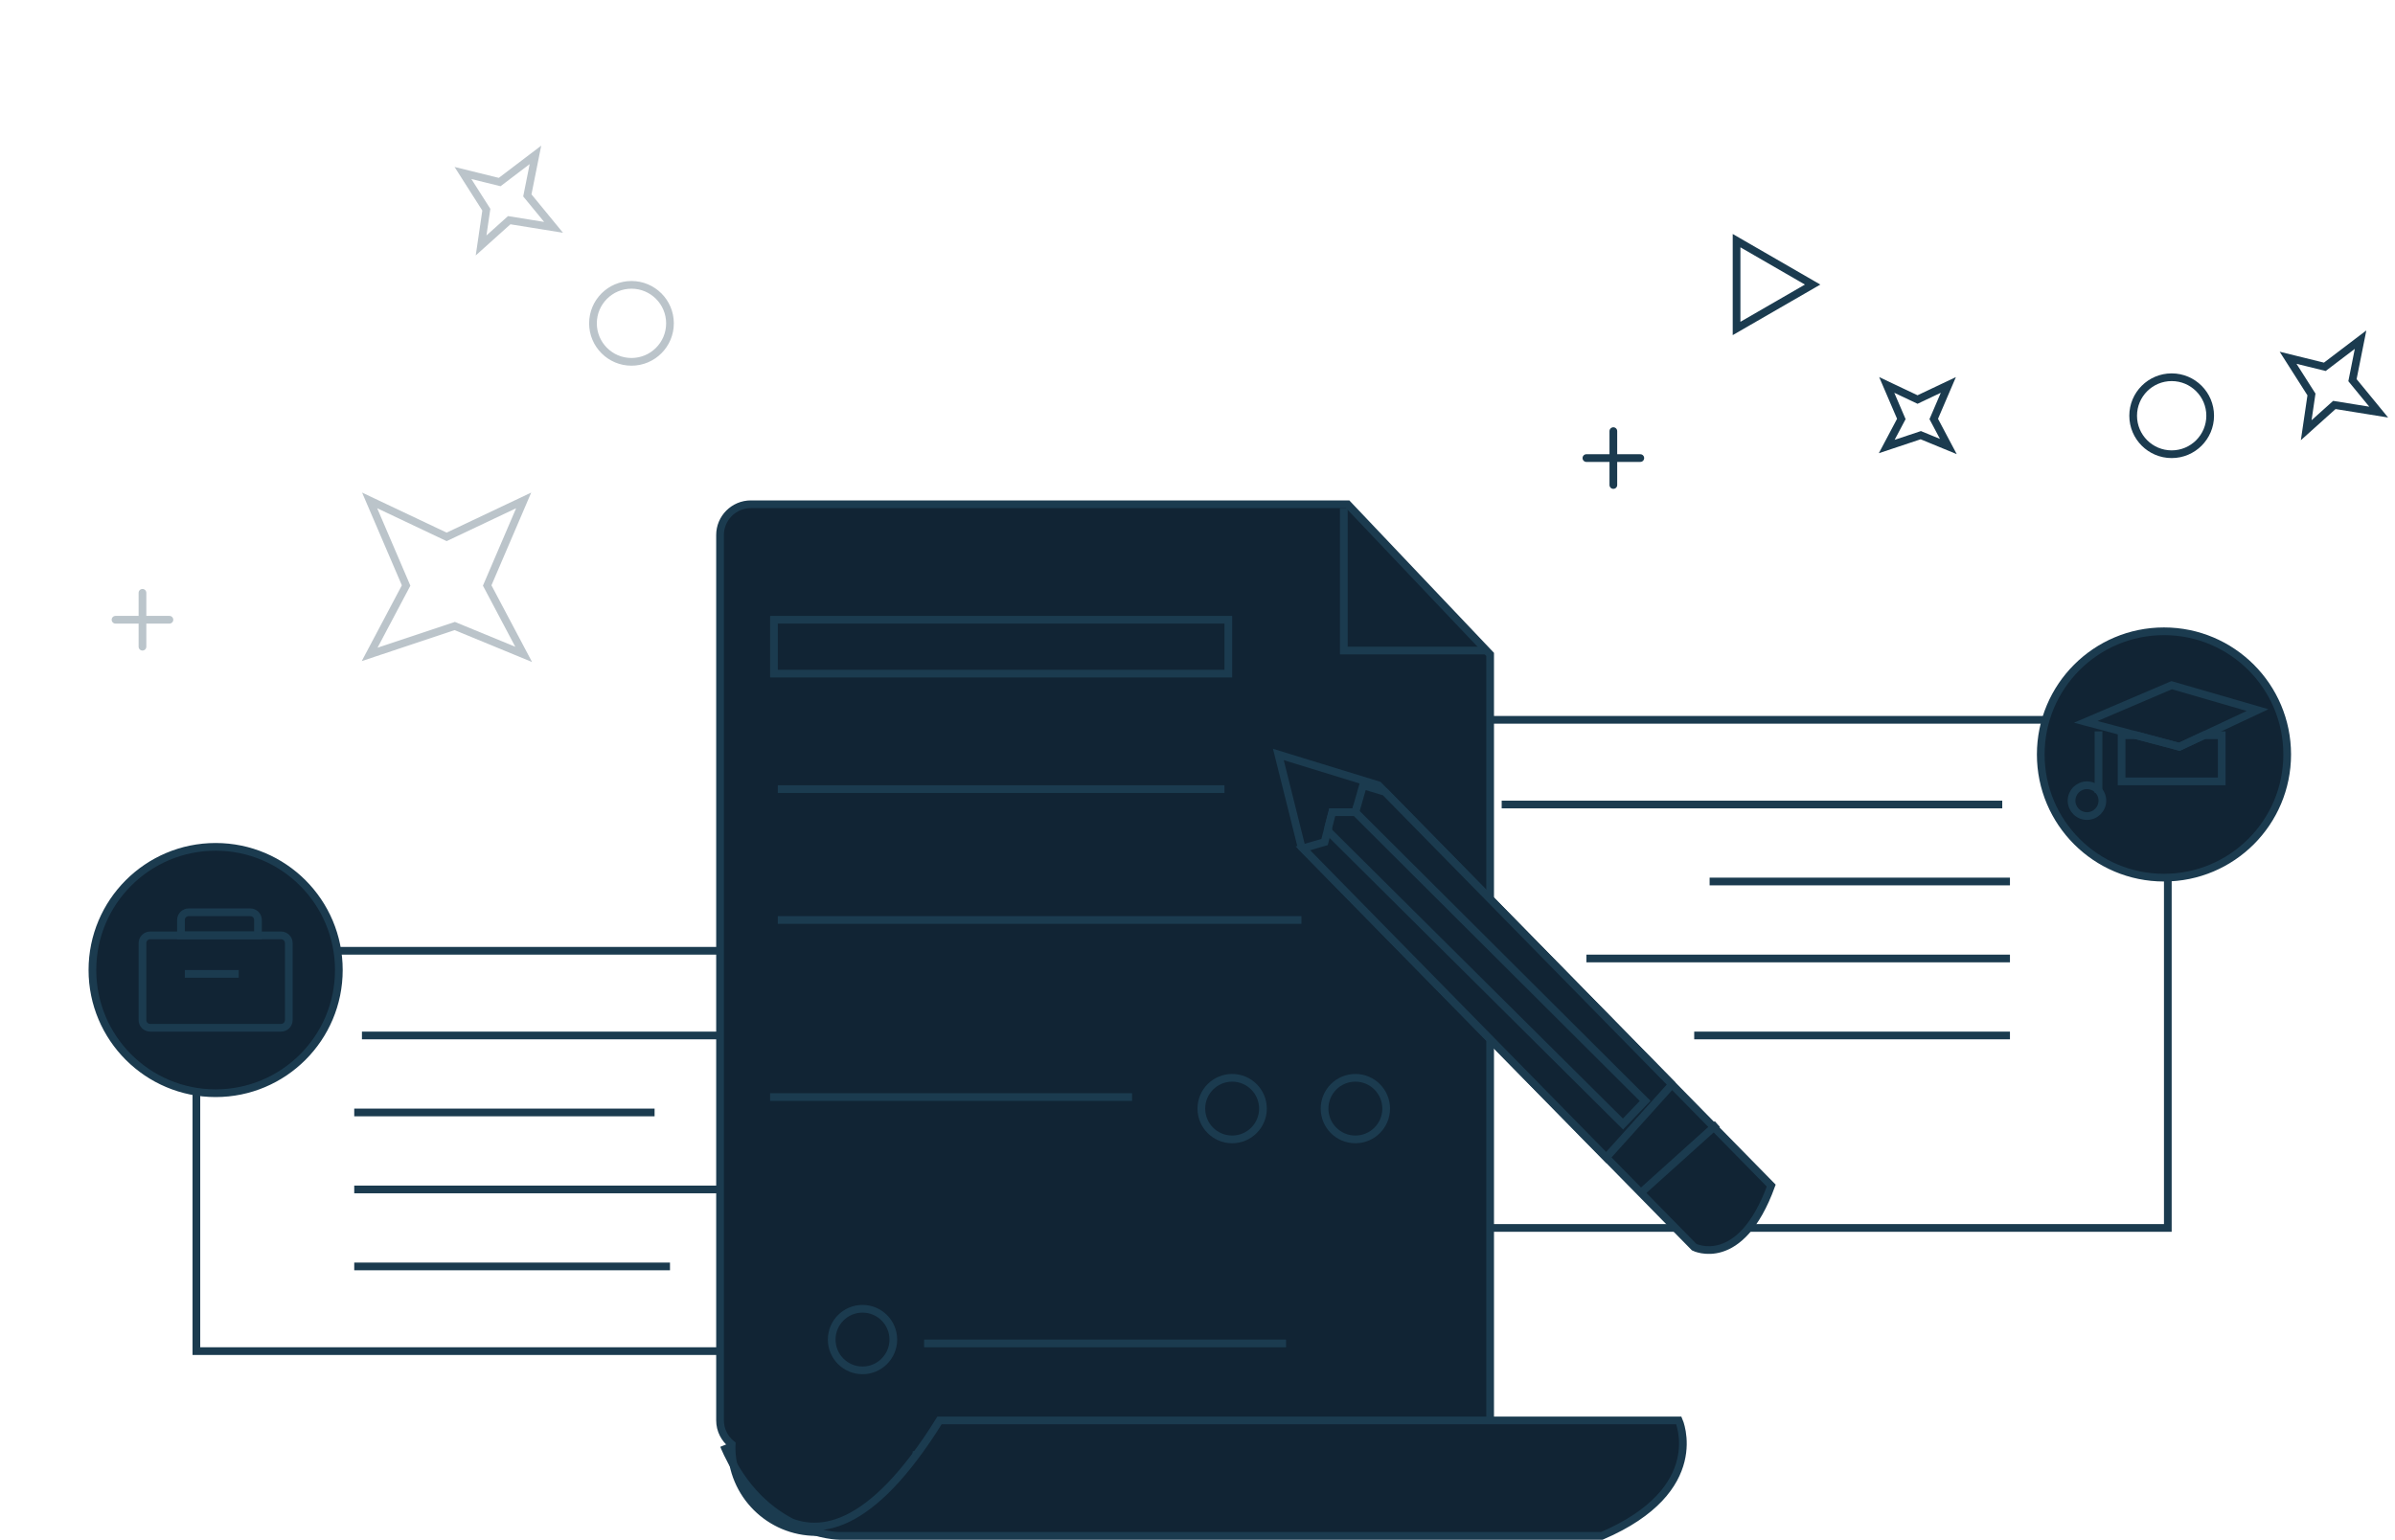 <?xml version="1.0" encoding="utf-8"?>
<!-- Generator: Adobe Illustrator 16.0.0, SVG Export Plug-In . SVG Version: 6.00 Build 0)  -->
<!DOCTYPE svg PUBLIC "-//W3C//DTD SVG 1.1 Basic//EN" "http://www.w3.org/Graphics/SVG/1.1/DTD/svg11-basic.dtd">
<svg version="1.1" baseProfile="basic" id="Layer_1"
	 xmlns="http://www.w3.org/2000/svg" xmlns:xlink="http://www.w3.org/1999/xlink" x="0px" y="0px" width="311px" height="200px"
	 viewBox="0 0 311 200" xml:space="preserve">
<rect x="25.5" y="123.5" fill="none" stroke="#1B3B4F" stroke-miterlimit="10" width="107" height="52"/>
<line fill="none" stroke="#1B3B4F" stroke-miterlimit="10" x1="47" y1="134.5" x2="112" y2="134.5"/>
<line fill="none" stroke="#1B3B4F" stroke-miterlimit="10" x1="46" y1="144.5" x2="85" y2="144.5"/>
<line fill="none" stroke="#1B3B4F" stroke-miterlimit="10" x1="46" y1="154.5" x2="101" y2="154.5"/>
<line fill="none" stroke="#1B3B4F" stroke-miterlimit="10" x1="46" y1="164.5" x2="87" y2="164.5"/>
<rect x="174.5" y="93.5" fill="none" stroke="#1B3B4F" stroke-miterlimit="10" width="107" height="66"/>
<line fill="none" stroke="#1B3B4F" stroke-miterlimit="10" x1="260" y1="104.5" x2="195" y2="104.5"/>
<line fill="none" stroke="#1B3B4F" stroke-miterlimit="10" x1="261" y1="114.5" x2="222" y2="114.5"/>
<line fill="none" stroke="#1B3B4F" stroke-miterlimit="10" x1="261" y1="124.5" x2="206" y2="124.5"/>
<line fill="none" stroke="#1B3B4F" stroke-miterlimit="10" x1="261" y1="134.5" x2="220" y2="134.5"/>
<path fill="#112434" stroke="#1B3B4F" stroke-miterlimit="10" d="M175,65.5H97.5c-2.209,0-4,1.791-4,4v115
	c0,1.267,0.601,2.383,1.52,3.115C95.015,187.744,95,187.87,95,188c0,6.075,4.925,11,11,11c5.906,0,12.737-4.158,13-10l70.5-0.5
	c2.209,0,4-1.791,4-4V85L175,65.5z"/>
<polyline fill="none" stroke="#1B3B4F" stroke-miterlimit="10" points="174.5,66 174.5,84.5 193,84.5 "/>
<rect x="100.5" y="80.5" fill="none" stroke="#1B3B4F" stroke-miterlimit="10" width="59" height="7"/>
<circle fill="none" stroke="#1B3B4F" stroke-miterlimit="10" cx="160" cy="144" r="4"/>
<circle fill="none" stroke="#1B3B4F" stroke-miterlimit="10" cx="176" cy="144" r="4"/>
<circle fill="none" stroke="#1B3B4F" stroke-miterlimit="10" cx="112" cy="174" r="4"/>
<path fill="#112434" stroke="#1B3B4F" stroke-miterlimit="10" d="M94,187.75c0,0,10,25.75,28-3.25h96c0,0,4,9-10,15h-99
	C109,199.5,99,199.5,94,187.75z"/>
<circle fill="#112434" stroke="#1B3B4F" stroke-miterlimit="10" cx="28" cy="126" r="16"/>
<path fill="none" stroke="#1B3B4F" stroke-miterlimit="10" d="M33.5,121.5v-2c0-0.552-0.448-1-1-1h-8c-0.552,0-1,0.448-1,1v2H33.5z"
	/>
<path fill="none" stroke="#1B3B4F" stroke-miterlimit="10" d="M37.5,132.5c0,0.552-0.448,1-1,1h-17c-0.552,0-1-0.448-1-1v-10
	c0-0.552,0.448-1,1-1h17c0.552,0,1,0.448,1,1V132.5z"/>
<line fill="none" stroke="#1B3B4F" stroke-miterlimit="10" x1="24" y1="126.5" x2="31" y2="126.5"/>
<g>
	<path fill="#112434" stroke="#1B3B4F" stroke-miterlimit="10" d="M166,98l3,12l51,52c0,0,6,3,10-8l-51-52L166,98z"/>
	<polygon fill="#112434" stroke="#1B3B4F" stroke-miterlimit="10" points="179.843,102.859 177,102 176,105.5 173,105.5 
		172,109.375 169.19,110.194 208.58,150.356 217,141 217.026,140.772 	"/>
	<polygon fill="#112434" stroke="#1B3B4F" stroke-miterlimit="10" points="176,105.5 173,105.5 172.5,107.438 172.5,108 210.75,146 
		213.625,143 176.002,105.492 	"/>
	<line fill="#112434" stroke="#1B3B4F" stroke-miterlimit="10" x1="223" y1="146" x2="213" y2="155"/>
</g>
<circle fill="#112434" stroke="#1B3B4F" stroke-miterlimit="10" cx="281" cy="98" r="16"/>
<circle fill="none" stroke="#1B3B4F" stroke-miterlimit="10" cx="271" cy="104" r="2"/>
<polygon fill="none" stroke="#1B3B4F" stroke-miterlimit="10" points="293.154,92.235 283,97 270.846,93.765 282,89 "/>
<polygon fill="none" stroke="#1B3B4F" stroke-miterlimit="10" points="283,97 277.365,95.5 275.5,95.5 275.5,101.5 288.5,101.5 
	288.5,95.5 286.197,95.5 "/>
<line fill="none" stroke="#1B3B4F" stroke-miterlimit="10" x1="272.5" y1="95" x2="272.5" y2="103"/>
<line fill="none" stroke="#1B3B4F" stroke-miterlimit="10" x1="101" y1="102.5" x2="159" y2="102.5"/>
<line fill="none" stroke="#1B3B4F" stroke-miterlimit="10" x1="101" y1="119.5" x2="169" y2="119.5"/>
<line fill="none" stroke="#1B3B4F" stroke-miterlimit="10" x1="100" y1="142.5" x2="147" y2="142.5"/>
<line fill="none" stroke="#1B3B4F" stroke-miterlimit="10" x1="120" y1="174.5" x2="167" y2="174.5"/>
<polygon opacity="0.3" fill="none" stroke="#1B3B4F" stroke-miterlimit="10" points="48,85 52.736,76.052 48,65 58,69.736 68,65 
	63.264,76.052 68,85 59.052,81.316 "/>
<polygon opacity="0.3" fill="none" stroke="#1B3B4F" stroke-miterlimit="10" points="60.118,22.47 64.886,23.646 69.53,20.117 
	68.478,25.38 71.883,29.529 66.125,28.601 62.471,31.882 63.152,27.238 "/>
<circle opacity="0.3" fill="none" stroke="#1B3B4F" stroke-miterlimit="10" cx="82" cy="42" r="5"/>
<g opacity="0.3">
	
		<line fill="none" stroke="#1B3B4F" stroke-linecap="round" stroke-linejoin="round" stroke-miterlimit="10" x1="15" y1="80.5" x2="22" y2="80.5"/>
	
		<line fill="none" stroke="#1B3B4F" stroke-linecap="round" stroke-linejoin="round" stroke-miterlimit="10" x1="18.5" y1="77" x2="18.5" y2="84"/>
</g>
<polygon fill="none" stroke="#1B3B4F" stroke-miterlimit="10" points="245,58 246.895,54.421 245,50 249,51.895 253,50 
	251.105,54.421 253,58 249.421,56.526 "/>
<polygon fill="none" stroke="#1B3B4F" stroke-miterlimit="10" points="297.117,46.47 301.886,47.646 306.529,44.117 305.478,49.38 
	308.883,53.529 303.125,52.601 299.471,55.882 300.152,51.238 "/>
<circle fill="none" stroke="#1B3B4F" stroke-miterlimit="10" cx="282" cy="54" r="5"/>
<g>
	
		<line fill="none" stroke="#1B3B4F" stroke-linecap="round" stroke-linejoin="round" stroke-miterlimit="10" x1="206" y1="59.5" x2="213" y2="59.5"/>
	
		<line fill="none" stroke="#1B3B4F" stroke-linecap="round" stroke-linejoin="round" stroke-miterlimit="10" x1="209.5" y1="56" x2="209.5" y2="63"/>
</g>
<polygon fill="none" stroke="#1B3B4F" stroke-miterlimit="10" points="225.5,31.259 235.378,36.963 225.5,42.666 "/>
</svg>

